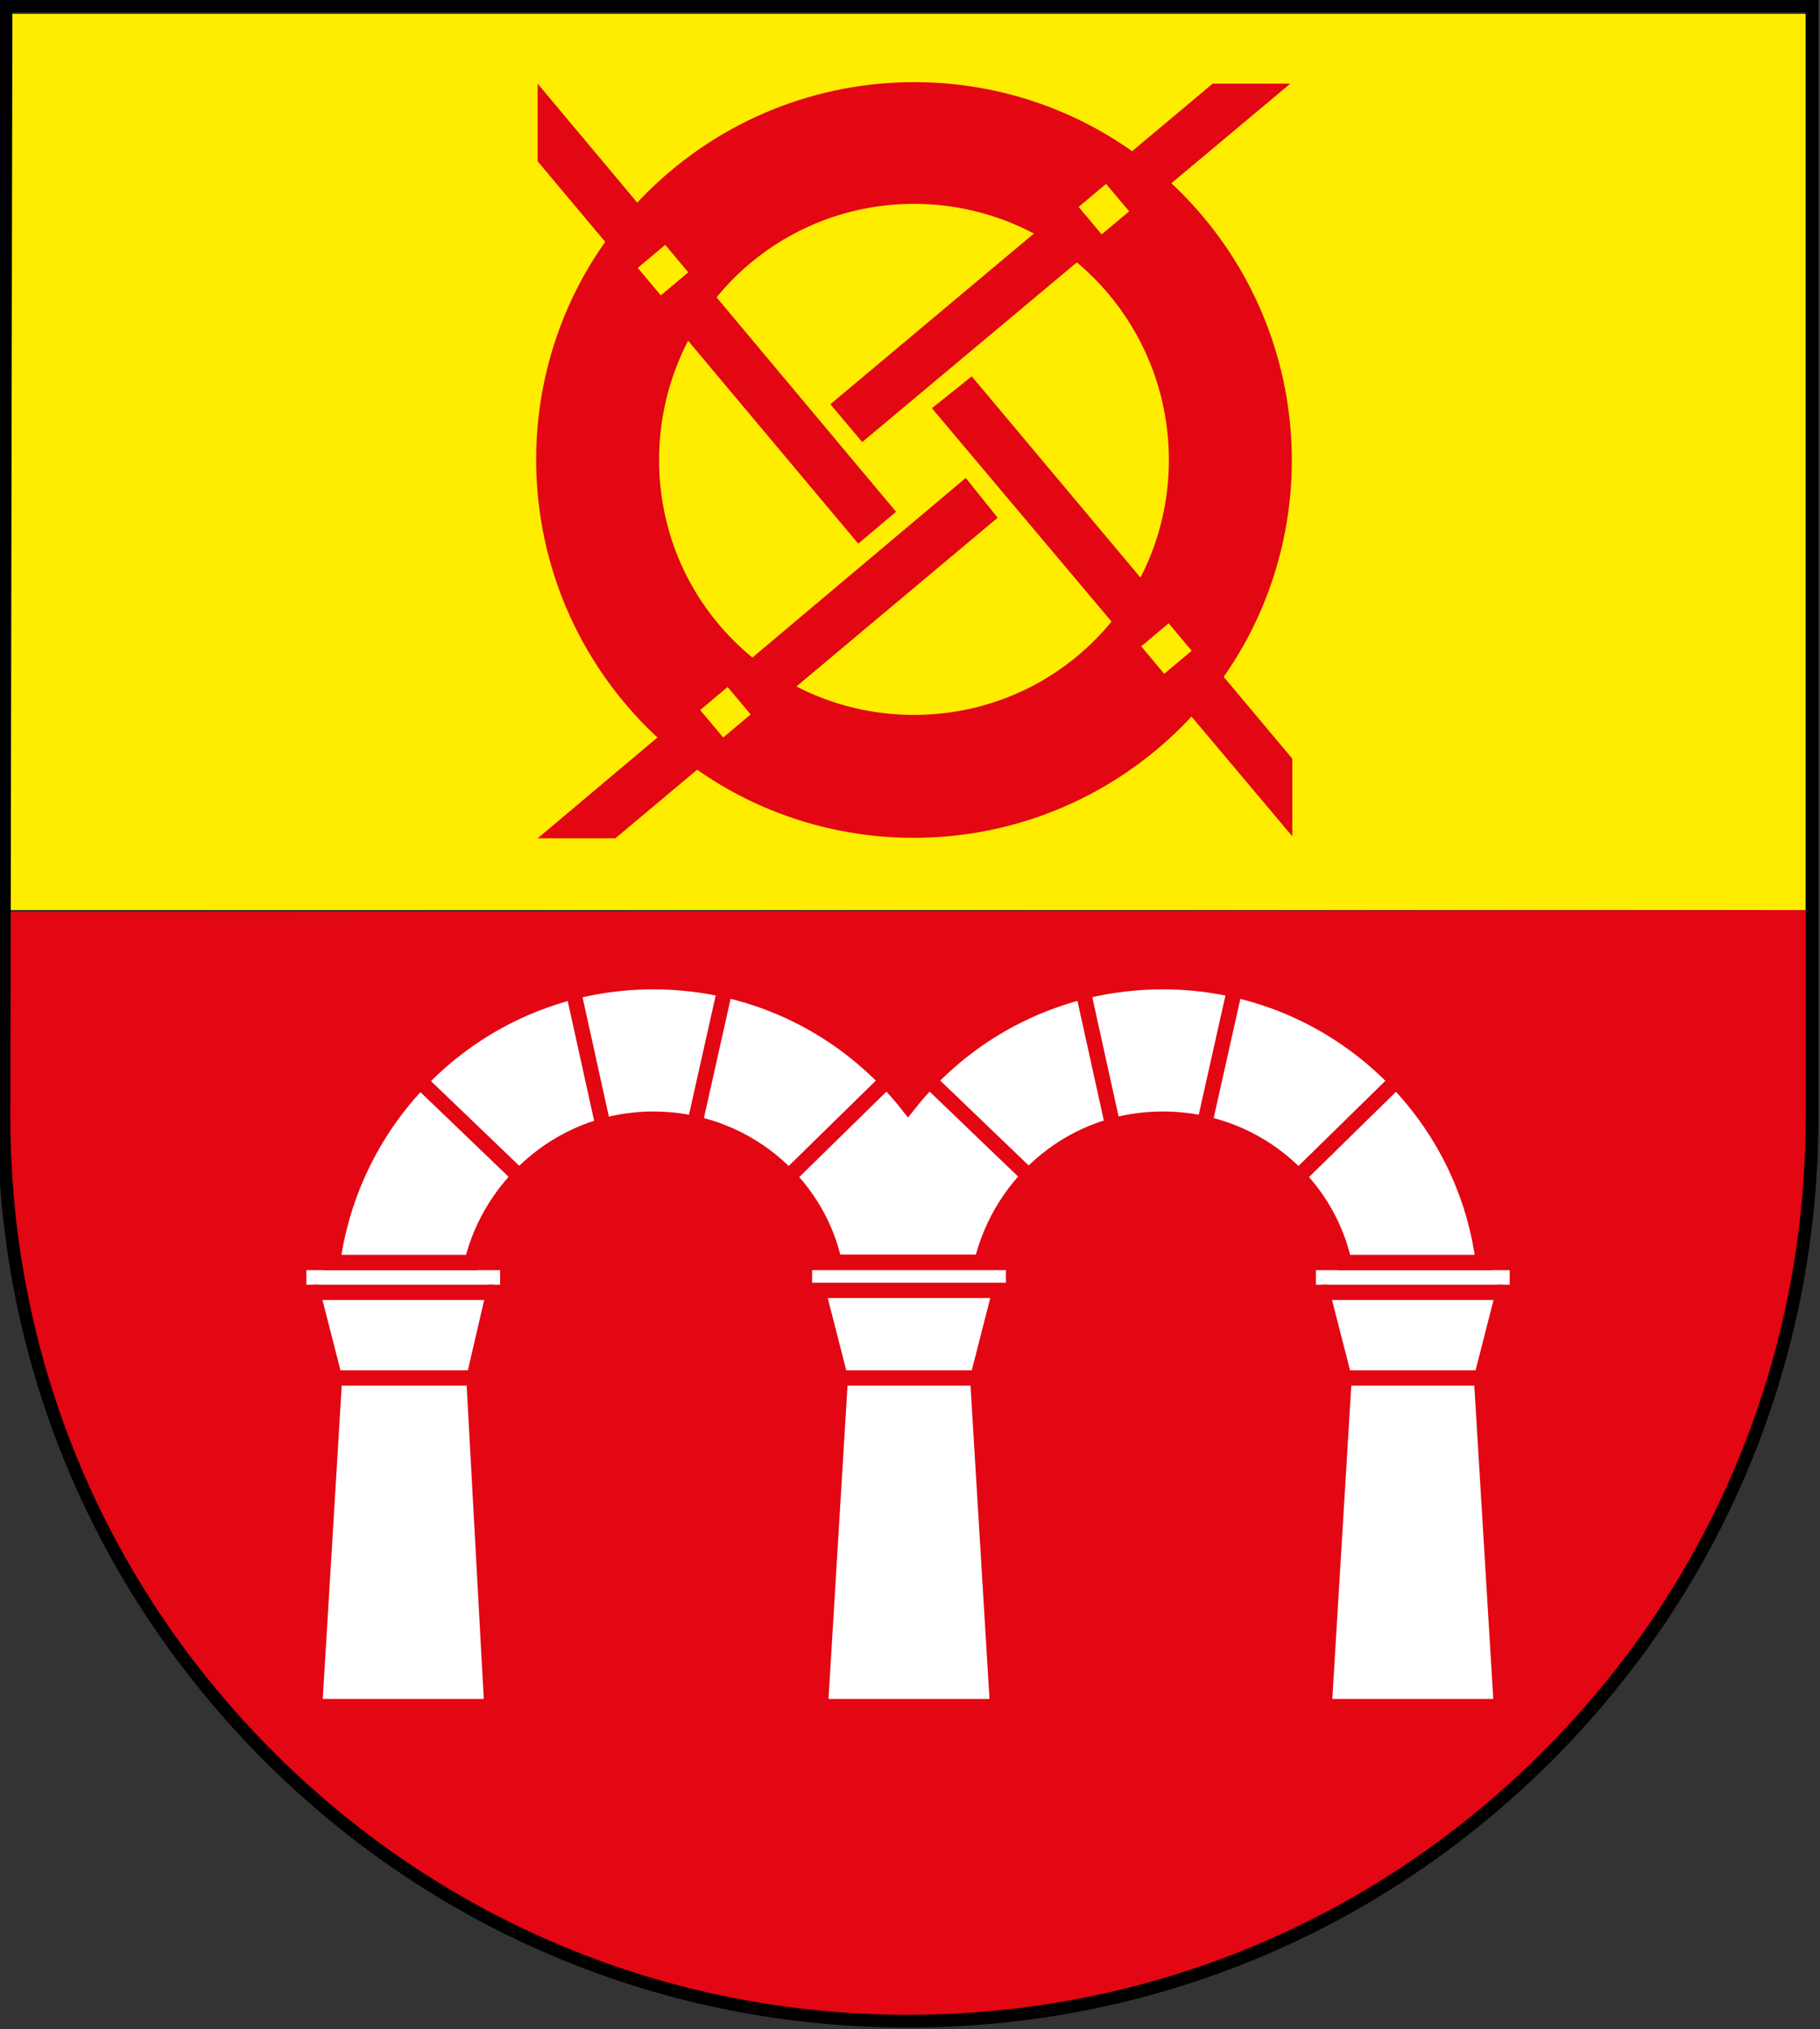 <?xml version="1.0" encoding="utf-8"?>
<!-- Generator: Adobe Illustrator 23.1.1, SVG Export Plug-In . SVG Version: 6.00 Build 0)  -->
<svg version="1.2" baseProfile="tiny" id="Ebene_1" xmlns="http://www.w3.org/2000/svg" xmlns:xlink="http://www.w3.org/1999/xlink"
	 x="0px" y="0px" viewBox="0 0 91.4 101.9" xml:space="preserve">
<rect x="0" y="0" width="91.4" height="101.9" fill="#333333" stroke="none"/>
<polygon fill="#FFED00" points="90.7,45.7 90.7,0.7 0.6,0.7 0.6,1.4 0.5,45.7 "/>
<path fill="#E30613" d="M31.8,35.8c7,7.8,19,8.4,26.8,1.4c7.8-7,8.4-19,1.4-26.8C53,2.6,41,2,33.2,9C25.4,16,24.8,28,31.8,35.8z
	 M33.1,23.1c0-7.1,5.7-12.8,12.8-12.8S58.7,16,58.7,23.1S53,35.9,45.9,35.9S33.1,30.2,33.1,23.1z"/>
<path fill="#E30613" d="M90.8,45.7l0,10.7c0,12-4.9,23.4-13.4,31.9c-8.5,8.5-19.8,13.2-31.8,13.2c-12,0-23.3-4.7-31.8-13.2
	C5.3,79.8,0.4,68.5,0.4,56.5c0,0,0-4.4,0.1-10.7L90.8,45.7z"/>
<path fill="#FFED00" d="M36.1,31.2c-4.5-5.4-3.8-13.5,1.6-18c5.4-4.5,13.5-3.8,18,1.6s3.8,13.5-1.6,18
	C48.7,37.3,40.7,36.6,36.1,31.2z"/>
<polygon fill="#E30613" points="64.9,38.1 48.8,18.9 46.8,20.5 64.9,42 "/>
<polygon fill="#E30613" points="30.9,42.1 50.1,26 48.5,24 27,42.1 "/>
<polygon fill="#E30613" points="27,8.1 43.1,27.3 45,25.7 27,4.2 "/>
<polygon fill="#E30613" points="60.9,4.2 41.7,20.3 43.3,22.2 64.8,4.2 "/>
<rect x="57.7" y="31.7" transform="matrix(0.766 -0.643 0.643 0.766 -7.272 45.277)" fill="#FFED00" width="1.8" height="1.8"/>
<rect x="35.5" y="34.9" transform="matrix(0.766 -0.643 0.643 0.766 -14.472 31.75)" fill="#FFED00" width="1.8" height="1.8"/>
<rect x="32.4" y="12.7" transform="matrix(0.766 -0.643 0.643 0.766 -0.956 24.559)" fill="#FFED00" width="1.8" height="1.8"/>
<rect x="54.5" y="9.6" transform="matrix(0.766 -0.643 0.643 0.766 6.248 38.082)" fill="#FFED00" width="1.8" height="1.8"/>
<line fill="#FFFFFF" stroke="#000000" stroke-width="0.768" x1="49.4" y1="63.9" x2="40.3" y2="63.9"/>
<polygon fill="#FFFFFF" stroke="#E30613" stroke-width="0.768" points="66.5,85.7 67.5,69.2 66.4,64.9 65.7,64.9 65.7,63.4 
	76.2,63.4 76.2,64.9 75.5,64.9 74.4,69.2 75.4,85.7 "/>
<line fill="#FFFFFF" stroke="#E30613" stroke-width="0.768" x1="74.4" y1="69.2" x2="67.5" y2="69.2"/>
<line fill="#FFFFFF" stroke="#E30613" stroke-width="0.768" x1="75.5" y1="64.9" x2="66.4" y2="64.9"/>
<polygon fill="#FFFFFF" stroke="#E30613" stroke-width="0.768" points="15.8,85.7 16.8,69.2 15.7,64.9 15,64.9 15,63.4 25.5,63.4 
	25.5,64.9 24.8,64.9 23.8,69.2 24.7,85.7 "/>
<line fill="#FFFFFF" stroke="#E30613" stroke-width="0.768" x1="23.8" y1="69.2" x2="16.8" y2="69.2"/>
<line fill="#FFFFFF" stroke="#E30613" stroke-width="0.768" x1="24.8" y1="64.9" x2="15.7" y2="64.9"/>
<path fill="#FFFFFF" stroke="#E30613" stroke-width="0.768" d="M32.8,49.3c5.2,0,9.8,2.4,12.8,6.2c3-3.8,7.6-6.2,12.8-6.2
	c8.3,0,15.1,6.2,16.1,14.1h-7c-0.9-4.1-4.6-7.2-9.1-7.2s-8.1,3.1-9.1,7.2h-0.4h-6.6h-0.4c-0.9-4.1-4.6-7.2-9.1-7.2
	c-4.4,0-8.1,3.1-9.1,7.2h-7C17.8,55.4,24.6,49.3,32.8,49.3z"/>
<line fill="#FFFFFF" stroke="#E30613" stroke-width="0.768" x1="65.2" y1="59.1" x2="70.2" y2="54.2"/>
<line fill="#FFFFFF" stroke="#E30613" stroke-width="0.768" x1="60.5" y1="56.4" x2="62" y2="49.7"/>
<line fill="#FFFFFF" stroke="#E30613" stroke-width="0.768" x1="51.7" y1="59.1" x2="46.7" y2="54.3"/>
<line fill="#FFFFFF" stroke="#E30613" stroke-width="0.768" x1="55.9" y1="56.6" x2="54.4" y2="49.8"/>
<line fill="#FFFFFF" stroke="#E30613" stroke-width="0.768" x1="39.6" y1="59.1" x2="44.6" y2="54.2"/>
<line fill="#FFFFFF" stroke="#E30613" stroke-width="0.768" x1="34.9" y1="56.4" x2="36.4" y2="49.7"/>
<line fill="#FFFFFF" stroke="#E30613" stroke-width="0.768" x1="26.1" y1="59.1" x2="21.1" y2="54.3"/>
<line fill="#FFFFFF" stroke="#E30613" stroke-width="0.768" x1="30.3" y1="56.6" x2="28.8" y2="49.8"/>
<polygon fill="#FFFFFF" stroke="#E30613" stroke-width="0.768" points="41.2,85.7 42.2,69.2 41.1,64.9 40.4,64.9 40.4,63.4 
	50.9,63.4 50.9,64.9 50.2,64.9 49.1,69.2 50.1,85.7 "/>
<line fill="#FFFFFF" stroke="#E30613" stroke-width="0.768" x1="49.1" y1="69.2" x2="42.2" y2="69.2"/>
<rect x="40.4" y="63.4" fill="#FFFFFF" stroke="#E30613" stroke-width="0.768" width="10.5" height="1.4"/>
<path fill="none" stroke="#000000" stroke-width="0.64" d="M1.1,0.3h89.1H91v0.8v55c0,12.1-4.7,23.5-13.3,32.1
	c-8.6,8.6-20,13.3-32.1,13.3c-12.1,0-23.5-4.7-32.1-13.3c-8.6-8.6-13.3-20-13.3-32.1c0,0,0.1-55,0.1-55l0-0.8H1.1z"/>
</svg>
